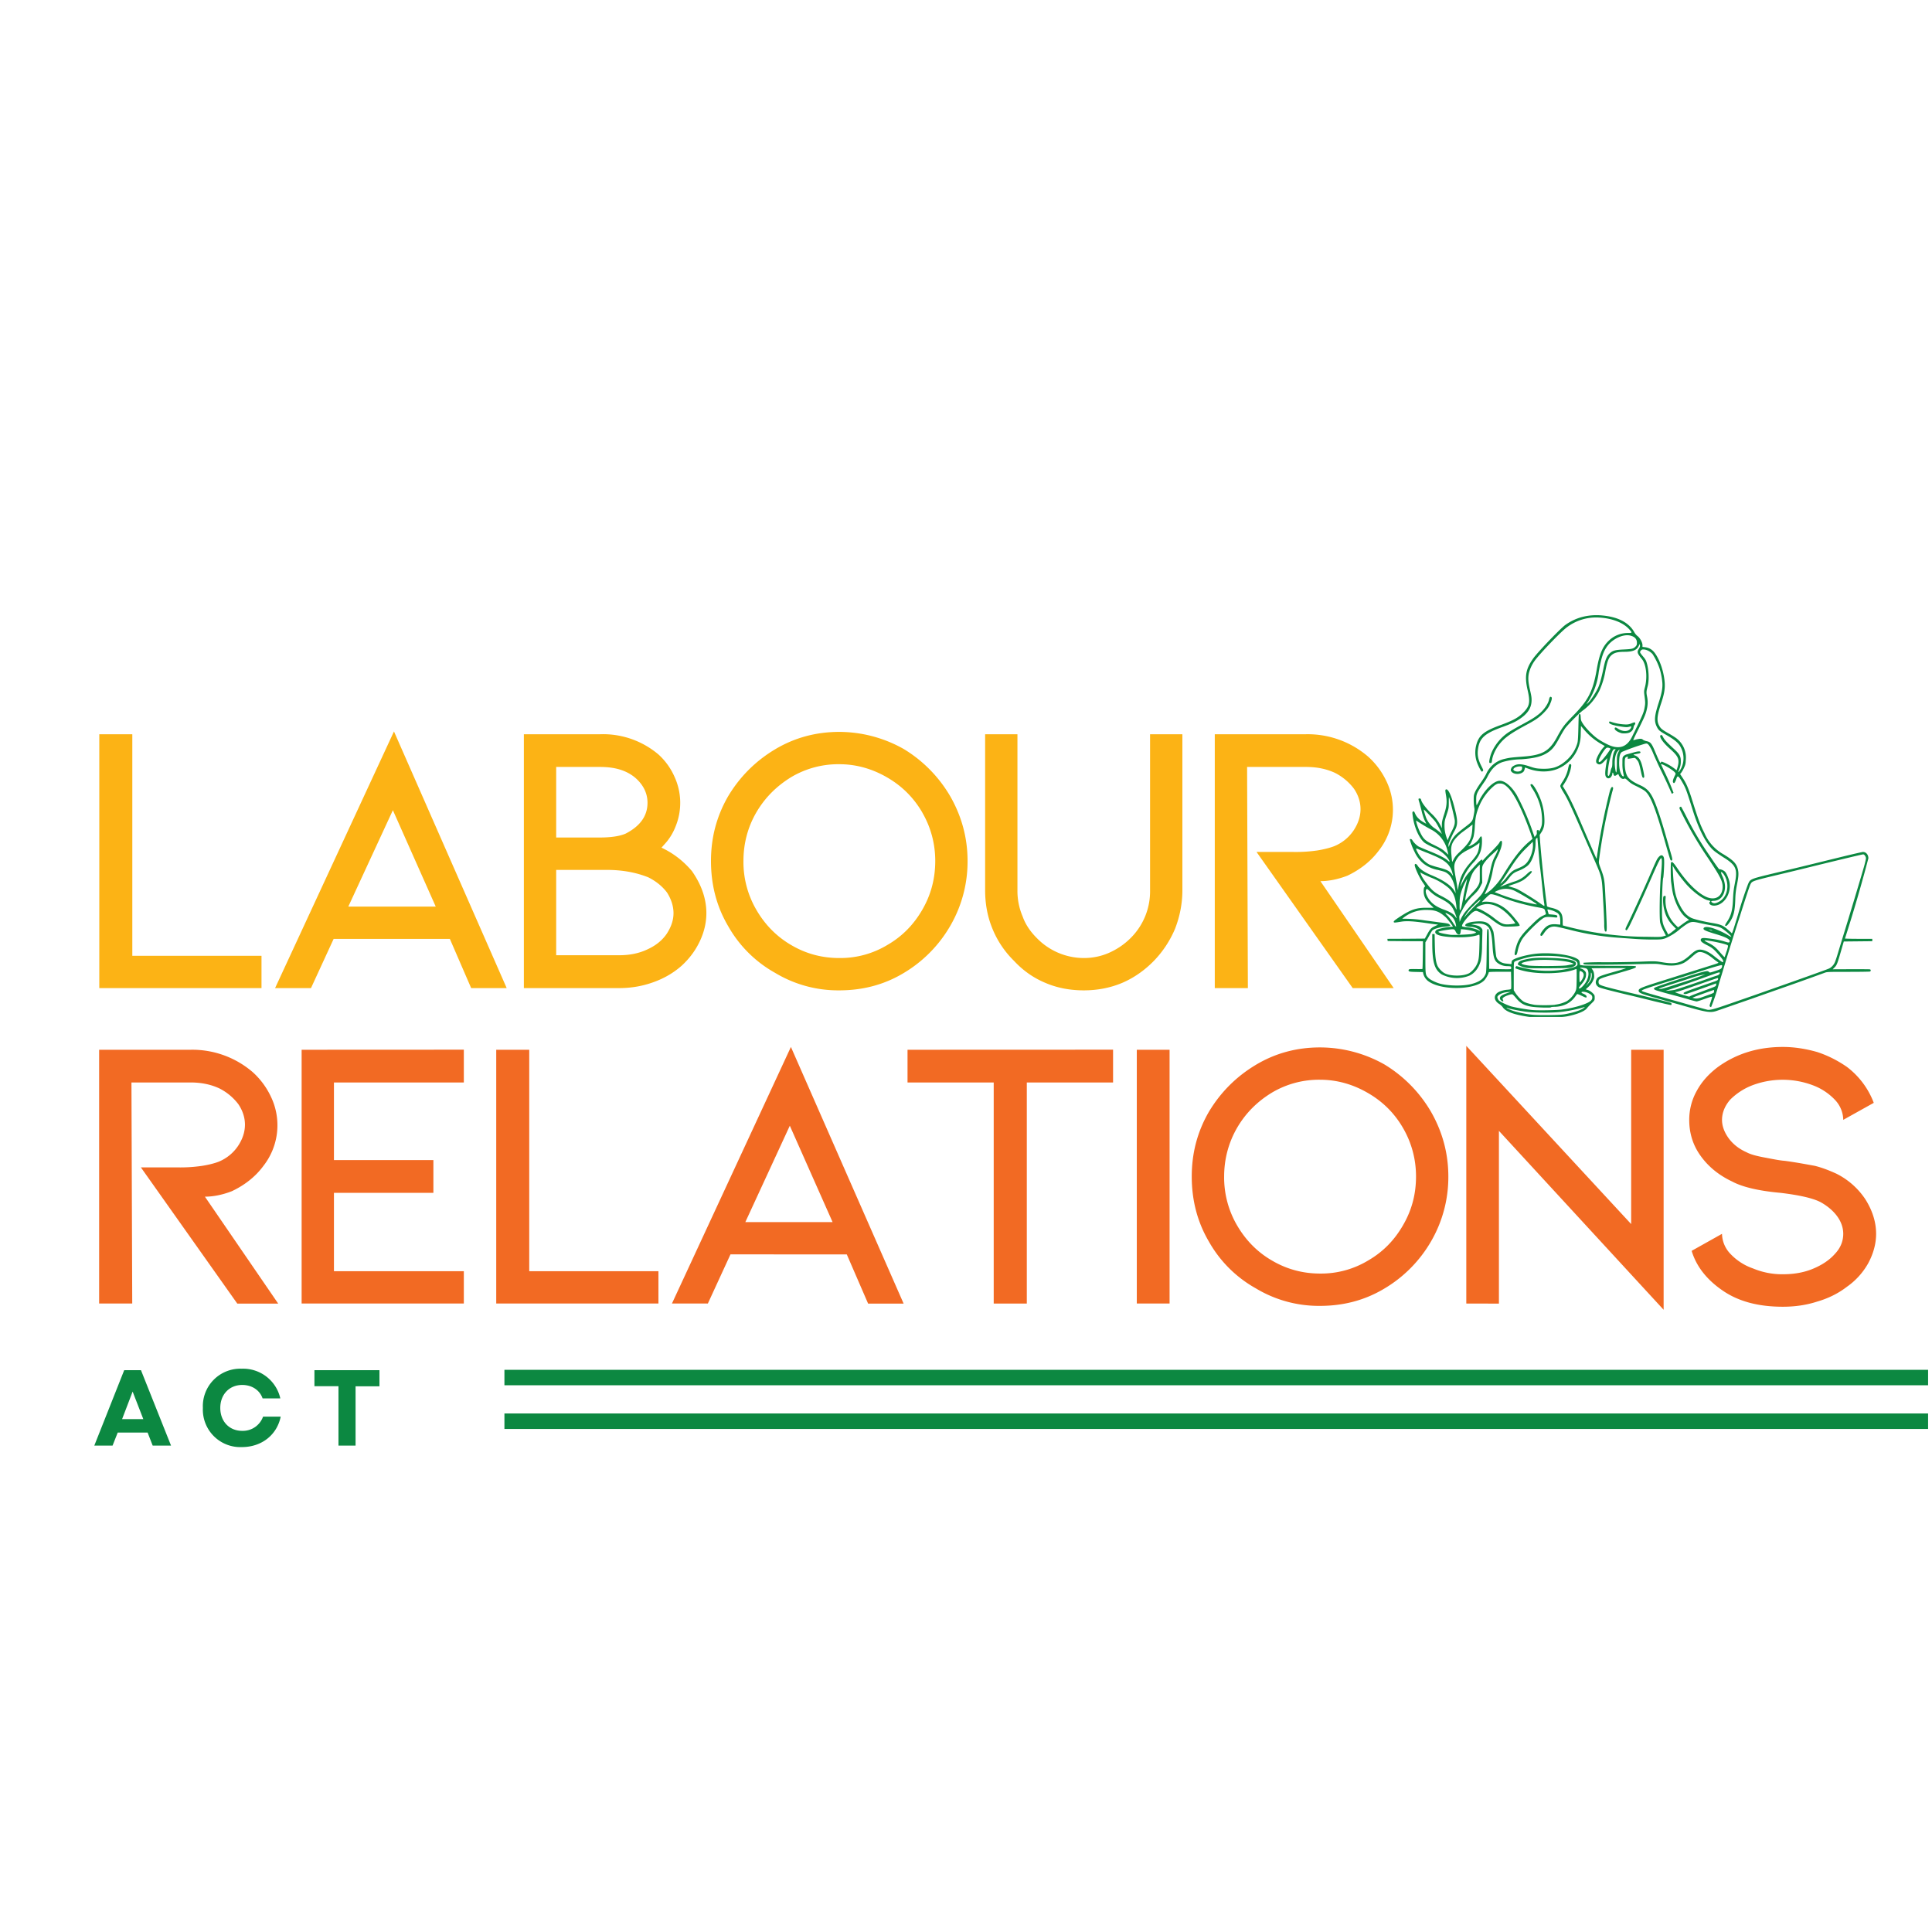 <svg xmlns="http://www.w3.org/2000/svg" viewBox="0 0 247.5 247.5" version="1.0"><defs><clipPath id="a"><path d="M64 175.48h183v2.25H64Zm0 0"/></clipPath><clipPath id="b"><path d="M64 181.07h183v2.25H64Zm0 0"/></clipPath><clipPath id="c"><path d="M177.73 78.63h62.12v51.65h-62.12Zm0 0"/></clipPath></defs><path d="M12.72 94.06v32.52H33.5v-4.14H16.95V94.06ZM57.63 120.28l2.73 6.3h4.55L50.47 93.7l-15.23 32.88h4.6l2.9-6.3Zm-1.81-4.14h-11.2l5.71-12.35ZM90.49 116.98c0-1.89-.66-3.69-1.85-5.39-1.1-1.3-2.4-2.3-3.9-3l.4-.45c.6-.64 1.1-1.44 1.46-2.4a8 8 0 0 0-.2-6.25 8.44 8.44 0 0 0-2.05-2.84 10.98 10.98 0 0 0-7.46-2.59h-9.78v32.52h12.24c1.5 0 2.95-.25 4.34-.75 1.4-.5 2.6-1.2 3.66-2.14.98-.91 1.73-1.91 2.3-3.11.54-1.14.84-2.35.84-3.6Zm-19.24-9.69v-9.04h5.64c1.91 0 3.36.45 4.46 1.36 1.04.89 1.6 1.98 1.6 3.23 0 1.7-.96 3-2.8 3.95-.8.35-1.96.5-3.35.5Zm8.1 15.08h-8.1v-10.93h6.5c2.05 0 3.8.35 5.3.95 1 .5 1.8 1.15 2.4 1.95.54.85.83 1.75.83 2.64 0 .9-.3 1.75-.84 2.6-.6.9-1.45 1.56-2.5 2.04-1.05.5-2.25.75-3.6.75ZM121.75 118.58a16.38 16.38 0 0 0 2.2-8.29c0-2.95-.75-5.7-2.2-8.25a17.2 17.2 0 0 0-5.98-6.09 16.84 16.84 0 0 0-8.25-2.19c-3 0-5.75.75-8.24 2.24-2.5 1.5-4.5 3.5-6 6-1.5 2.6-2.2 5.34-2.2 8.3 0 3 .7 5.8 2.2 8.34a15.66 15.66 0 0 0 6 5.98 15.64 15.64 0 0 0 8.24 2.25c2.95 0 5.7-.7 8.18-2.18a16.8 16.8 0 0 0 6.05-6.11Zm-3.6-14.49c1.1 1.9 1.66 4 1.66 6.2 0 2.3-.56 4.35-1.65 6.24-1.1 1.9-2.55 3.4-4.44 4.5a11.66 11.66 0 0 1-6.2 1.7c-2.2 0-4.25-.54-6.14-1.65-1.9-1.1-3.4-2.64-4.5-4.55a12.15 12.15 0 0 1-1.64-6.24c0-2.2.54-4.3 1.64-6.2 1.1-1.89 2.6-3.39 4.5-4.55a11.8 11.8 0 0 1 6.14-1.64c2.2 0 4.25.6 6.14 1.7 1.9 1.1 3.4 2.6 4.5 4.5ZM147.83 123.08a13.34 13.34 0 0 0 2.7-4.1c.6-1.54.94-3.2.94-4.94V94.06h-4.14v19.98a8.43 8.43 0 0 1-2.5 6.14c-.8.8-1.75 1.44-2.8 1.9-1.05.45-2.1.65-3.19.65a8.42 8.42 0 0 1-6-2.54c-.8-.8-1.45-1.7-1.84-2.8a8.3 8.3 0 0 1-.66-3.35V94.06h-4.14v19.98c0 1.74.3 3.4.94 4.94a12.2 12.2 0 0 0 2.75 4.1c1.16 1.25 2.5 2.2 4.05 2.84 1.54.66 3.2.95 4.9.95 1.69 0 3.35-.3 4.9-.95 1.5-.64 2.88-1.6 4.09-2.84ZM178.54 126.58l-9.39-13.7c1 0 2.16-.2 3.46-.7 1.68-.8 3.04-1.89 4.04-3.24a8.44 8.44 0 0 0 .94-8.9 9.92 9.92 0 0 0-2.3-3.09 11.86 11.86 0 0 0-7.98-2.89h-11.69v32.52h4.24l-.1-28.33h7.55c1.39 0 2.6.25 3.69.75a6.99 6.99 0 0 1 2.45 2.04c.55.8.84 1.7.84 2.61 0 .94-.3 1.85-.89 2.74a5.5 5.5 0 0 1-2.45 2c-.5.2-1.25.4-2.14.55a19 19 0 0 1-3.16.2h-4.68l12.32 17.44Zm0 0" fill="#fcb315"/><path d="m35.64 167-9.39-13.7c1 0 2.16-.2 3.45-.7 1.69-.8 3.05-1.89 4.05-3.25a8.44 8.44 0 0 0 .94-8.89 9.92 9.92 0 0 0-2.3-3.1 11.86 11.86 0 0 0-7.98-2.88H12.7v32.51h4.24l-.1-28.32h7.56c1.39 0 2.59.25 3.68.75a6.99 6.99 0 0 1 2.46 2.04c.54.8.84 1.7.84 2.61 0 .94-.3 1.85-.89 2.74a5.5 5.5 0 0 1-2.45 2c-.5.2-1.25.4-2.14.54a19 19 0 0 1-3.16.2h-4.69L30.4 167ZM38.64 134.48v32.51h20.78v-4.14H42.78v-10.04h12.74v-4.2H42.78v-9.94h16.64v-4.2ZM63.57 134.48v32.51h20.78v-4.14H67.8v-28.37ZM108.48 160.7l2.73 6.3h4.55l-14.44-32.88-15.24 32.87h4.6l2.9-6.3Zm-1.82-4.14H95.48l5.7-12.35ZM116.26 134.48v4.19h11.04v28.32h4.24v-28.32h11.05v-4.2ZM145.63 134.48v32.51h4.2v-32.51ZM183.34 159a16.38 16.38 0 0 0 2.2-8.29c0-2.95-.75-5.7-2.2-8.25a17.2 17.2 0 0 0-5.99-6.1 16.84 16.84 0 0 0-8.25-2.18c-3 0-5.75.75-8.23 2.24-2.5 1.5-4.5 3.5-6 6-1.5 2.59-2.2 5.34-2.2 8.3 0 3 .7 5.79 2.2 8.34a15.66 15.66 0 0 0 6 5.98 15.64 15.64 0 0 0 8.23 2.25c2.96 0 5.7-.7 8.2-2.19a16.8 16.8 0 0 0 6.04-6.1Zm-3.6-14.49c1.1 1.9 1.66 4 1.66 6.2 0 2.3-.56 4.35-1.66 6.24-1.09 1.9-2.54 3.4-4.43 4.5a11.66 11.66 0 0 1-6.2 1.7c-2.2 0-4.26-.55-6.15-1.66-1.9-1.09-3.4-2.64-4.5-4.54a12.15 12.15 0 0 1-1.64-6.24c0-2.2.55-4.3 1.64-6.2 1.1-1.9 2.6-3.4 4.5-4.55a11.8 11.8 0 0 1 6.14-1.64c2.2 0 4.25.6 6.14 1.7 1.91 1.1 3.41 2.6 4.5 4.49ZM192.02 167v-22.13l21.1 22.92v-33.31h-4.16v22.33l-21.12-22.83v33.01ZM240.34 158.06c0-1.55-.5-3.05-1.4-4.46a9.6 9.6 0 0 0-3.7-3.25c-.86-.39-1.75-.75-2.75-1-1-.18-2.3-.43-3.84-.64-.61-.04-1.4-.2-2.45-.4-1.1-.2-1.9-.4-2.46-.7-.89-.4-1.64-.94-2.25-1.74-.59-.8-.89-1.61-.89-2.4 0-.9.35-1.8 1.05-2.6a8.15 8.15 0 0 1 2.84-1.84 10.98 10.98 0 0 1 7.75 0 7.5 7.5 0 0 1 2.85 1.89 3.8 3.8 0 0 1 1.04 2.54l3.91-2.18a10.36 10.36 0 0 0-3.45-4.61c-1.16-.8-2.4-1.44-3.8-1.9-1.4-.4-2.89-.65-4.39-.65-3.2 0-5.95.86-8.3 2.55-1.2.9-2.1 1.9-2.75 3.1a7.59 7.59 0 0 0-.95 3.7c0 1.65.45 3.2 1.45 4.59 1 1.4 2.35 2.5 4.05 3.3 1.3.7 3.39 1.2 6.19 1.45 2.5.3 4.2.7 5.15 1.2.9.5 1.64 1.14 2.14 1.84.5.7.75 1.46.75 2.2 0 .94-.34 1.8-1.04 2.55-.7.8-1.64 1.44-2.85 1.94-1.2.5-2.5.7-3.84.7a9.7 9.7 0 0 1-3.84-.75 7.23 7.23 0 0 1-2.91-1.89 3.8 3.8 0 0 1-1.05-2.54l-3.89 2.18c.6 2 1.94 3.7 3.99 5.1 2.04 1.4 4.59 2.06 7.7 2.06 1.5 0 2.98-.2 4.39-.66 1.4-.4 2.7-1.04 3.8-1.89a9.09 9.09 0 0 0 2.75-3.04c.64-1.2 1-2.46 1-3.75Zm0 0" fill="#f26a23"/><path d="M12.08 185.19h2.34l.66-1.67h3.83l.65 1.67h2.35l-3.85-9.66h-2.15Zm3.56-3.39 1.35-3.53 1.37 3.53ZM30.98 185.38c2.53 0 4.5-1.55 4.98-3.9H33.7a2.75 2.75 0 0 1-2.68 1.82c-1.64 0-2.8-1.2-2.8-2.94 0-1.73 1.17-2.94 2.81-2.94 1.24 0 2.24.66 2.61 1.72h2.27a4.88 4.88 0 0 0-4.94-3.8 4.8 4.8 0 0 0-4.98 5.02 4.8 4.8 0 0 0 5 5.02ZM43.36 185.19h2.19v-7.6h3.06v-2.06h-8.33v2.05h3.08Zm0 0" fill="#0c8841"/><g clip-path="url(#a)"><path fill="#0c8841" d="M254.37 177.46H64.62v-1.99h189.75v2"/></g><g clip-path="url(#b)"><path fill="#0c8841" d="M254.37 183.06H64.62v-2h189.75v2"/></g><g clip-path="url(#c)"><path fill="#0c8841" d="M195.75 130.25c-1.85-.28-2.88-.67-3.24-1.22-.09-.13-.3-.32-.46-.42-.64-.4-.74-1.02-.23-1.42.24-.19.81-.37 1.31-.4.4-.04.45-.06.46-.18.01-.07.02-.57 0-1.12l-.02-1h-1.43c-1.1 0-1.43.02-1.43.08 0 .18-.37.83-.59 1.04-1.3 1.29-5.8 1.27-7.28-.02a1.8 1.8 0 0 1-.52-.88l-.03-.18-.86-.02c-.68-.01-.89-.04-.95-.1-.05-.08-.05-.12 0-.2.07-.07.23-.08.9-.07.44.01.82 0 .84-.01.02-.02.04-.83.05-1.79l.02-1.76-2.26-.01-2.26-.02-.02-.14-.02-.14 2.4-.01 2.4-.02.26-.47c.4-.74.54-.9 1.02-1.12l.42-.2-.35-.04-.55-.07-.61-.09c-1.66-.24-2.53-.29-3.21-.18-.79.13-.9.14-.95.07-.07-.12.08-.24.82-.73 1.39-.9 2.07-1.13 3.41-1.12h.87l-.42-.4c-.6-.56-.86-1.09-.86-1.7 0-.32.03-.48.1-.55.05-.05.09-.1.09-.12 0-.02-.12-.2-.27-.42-.5-.7-1.14-2.13-1.06-2.34.06-.15.2-.1.35.11.26.44.88.87 1.77 1.24 1.6.66 2.62 1.37 3 2.1l.12.22-.04-.34c-.08-.83-.48-1.77-.9-2.1-.35-.29-.4-.3-1.32-.54a4.33 4.33 0 0 1-1.85-.81 4.14 4.14 0 0 1-1.15-1.5 8.21 8.21 0 0 1-.61-1.57c0-.15.24-.1.33.08.13.24.5.62.8.8.15.07.72.32 1.27.54 1.3.52 2.16.96 2.45 1.24.4.38.27 0-.18-.53a4.74 4.74 0 0 0-1.74-1.18 9.1 9.1 0 0 1-.96-.5c-.7-.47-1.37-1.9-1.58-3.34-.08-.53-.08-.64-.02-.69.15-.09.18-.06.32.27.18.4.53.76 1.02 1.05l.4.22-.19-.39c-.12-.23-.28-.7-.39-1.15a27 27 0 0 0-.3-1.15c-.16-.51-.16-.55.02-.55.11 0 .16.04.19.17.07.33.52.95 1.25 1.7a5.46 5.46 0 0 1 1.26 1.63l.15.32v-.44c0-.36.05-.61.28-1.32.35-1.06.4-1.63.24-2.53-.07-.39-.09-.6-.05-.65.27-.27.7.57 1.13 2.22.48 1.85.48 2.26-.06 3.2-.22.4-.67 1.41-.69 1.57v.24c.01.13.03.11.1-.1a3.8 3.8 0 0 1 .8-1.33c.16-.17.63-.56 1.03-.87 1.16-.88 1.15-.86 1.31-1.73.1-.5.11-.69.06-.92a6.43 6.43 0 0 1-.07-.92c0-.58 0-.68.17-1.07.1-.23.4-.72.66-1.09.27-.37.61-.9.76-1.2a3.37 3.37 0 0 1 2.39-1.96c.59-.14.8-.17 2.25-.28 2.56-.18 3.44-.68 4.43-2.48.7-1.3.94-1.6 2.1-2.79 1.94-1.98 2.53-3.14 3.01-5.95.34-1.94.74-2.89 1.56-3.66a3.5 3.5 0 0 1 2.37-.96c.63 0 .64-.01.22-.48-.78-.86-2.21-1.41-3.87-1.5a6.2 6.2 0 0 0-4.14 1.27c-.78.58-3.47 3.39-4.1 4.27a4.6 4.6 0 0 0-.75 1.63c-.11.61-.08 1.09.15 2.1.19.8.22 1.05.2 1.46-.05.9-.52 1.6-1.54 2.28-.53.36-1.09.61-2.21 1.02-2.22.8-2.9 1.4-3.1 2.77-.12.77-.01 1.35.38 2.14.3.59.32.64.22.73-.1.1-.1.1-.2-.01-.21-.3-.53-.98-.64-1.42a3.84 3.84 0 0 1 0-1.88c.32-1.25.96-1.79 3.06-2.56 1.7-.62 2.34-.98 3-1.65.78-.8.88-1.3.53-2.83-.41-1.78-.25-2.72.7-4.06.58-.83 3.42-3.78 4.11-4.3 1.38-.99 3-1.4 4.82-1.22 2 .2 3.37.93 4.04 2.15.08.16.27.38.4.48.3.21.64.82.64 1.16v.23l.32.04c.52.06.93.3 1.25.73.54.73.98 1.88 1.18 3.03.21 1.2.13 1.96-.34 3.37-.53 1.58-.6 2.24-.32 2.83.22.44.38.58 1.18 1.04.37.2.8.48.98.6a3.1 3.1 0 0 1 1.3 2.86c-.02.47-.05.61-.25 1.03a3.3 3.3 0 0 1-.36.62l-.12.14.35.53c.44.65.72 1.32 1.1 2.5.82 2.63 1.1 3.42 1.66 4.51a5.68 5.68 0 0 0 2.48 2.76c1.23.75 1.61 1.15 1.8 1.85.13.53.11.96-.1 2-.14.71-.2 1.18-.22 1.92-.05 1.54-.21 2.17-.74 2.94-.2.28-.34.43-.43.44-.2.03-.17-.1.08-.48.53-.77.73-1.49.79-2.78.05-1.06.08-1.33.26-2.26.35-1.8.12-2.28-1.54-3.3-.37-.24-.85-.56-1.07-.74-.98-.77-1.97-2.62-2.78-5.2-.73-2.32-.86-2.7-1.13-3.23-.16-.31-.4-.71-.52-.89-.28-.38-.34-.36-.5.13a1.5 1.5 0 0 1-.19.4c-.07.08-.1.08-.17 0-.11-.1-.05-.4.18-.86.14-.28.14-.29.03-.44-.29-.36-1.78-1.23-1.78-1.03l.35.75a28.94 28.94 0 0 1 1.24 2.85c0 .06-.12.14-.22.14a65.64 65.64 0 0 0-1.48-3.18c-.3-.62-.7-1.51-.9-1.98a4.93 4.93 0 0 0-.56-1.06c-.18-.2-.22-.22-.46-.18a28 28 0 0 0-2.97 1.05c-.23.16-.33.43-.36 1.09-.04.73.05 1.36.25 1.75.15.31.34.41.34.18a5.76 5.76 0 0 1-.18-1.59c0-.66 0-.73.14-.88a1 1 0 0 1 .44-.24l.9-.25c.62-.17.86-.16.83.02-.01.08-.13.12-.44.17-.22.04-.42.08-.44.1-.02.02.05.06.16.1.56.2.82.66 1.08 1.92.13.63.15.86.1.9-.16.16-.24 0-.4-.77-.25-1.1-.28-1.21-.53-1.5-.2-.23-.23-.25-.45-.21-.8.12-.74.13-.7-.04.04-.14.02-.16-.1-.12-.24.05-.29.18-.29.82 0 .73.13 1.35.37 1.72.22.35.78.74 1.56 1.08.95.42 1.4.93 1.9 2.13.34.8.86 2.37 1.35 4.08l.7 2.44c.25.84.27 1.02.09 1.02-.13 0-.11.03-.8-2.36-1.24-4.37-1.88-6-2.6-6.56-.12-.1-.58-.36-1-.57-.62-.29-.86-.45-1.14-.72-.24-.23-.4-.33-.44-.3-.18.11-.4.05-.6-.18a.92.92 0 0 1-.18-.3c0-.11-.05-.1-.26.04-.22.16-.34.12-.4-.13-.03-.2-.14-.25-.14-.05 0 .18-.16.47-.3.54-.2.1-.36.07-.49-.1-.18-.23-.17-.67.1-2.2l.04-.23-.35.37c-.37.4-.6.51-.84.39-.19-.1-.24-.18-.24-.4 0-.33.51-1.27.93-1.72l.18-.19-.38-.22a8.24 8.24 0 0 1-2.25-1.85l-.42-.5-.03.98a4.8 4.8 0 0 1-3.1 4.57c-1.1.4-2.43.37-3.65-.09l-.38-.14-.07.26c-.05.2-.12.3-.29.4-.43.27-1.13.2-1.39-.14-.1-.14-.11-.18-.03-.39.07-.18.16-.26.39-.38.47-.25 1.01-.21 1.99.12.69.23.83.26 1.5.29 1.17.04 1.86-.12 2.6-.61 1-.67 1.67-1.57 2-2.67.07-.27.1-.73.13-2.03.04-1.63.04-1.69.16-1.69.1 0 .12.05.14.42.02.38.05.45.32.87.38.57 1.3 1.5 1.9 1.9.5.35 1.29.76 1.71.9 1.2.4 2.06 0 2.65-1.2 1.42-2.9 1.5-3.08 1.63-3.88.06-.36.06-.57-.02-1.19-.1-.75-.1-.75.06-1.36.31-1.28.13-2.86-.42-3.52-.6-.74-.65-.9-.38-1.3.1-.16.15-.3.14-.43l-.02-.2-.16.3c-.25.5-.77.71-1.78.71-.95 0-1.39.13-1.76.5-.3.3-.47.74-.7 1.9a10.42 10.42 0 0 1-.74 2.49 6.85 6.85 0 0 1-2.11 2.59c-.4.26-1.95 1.82-2.32 2.32-.14.2-.46.73-.71 1.2-.58 1.06-.86 1.42-1.36 1.8-.8.58-1.75.84-3.56.97a9 9 0 0 0-2.34.34c-.82.26-1.43.83-1.94 1.83-.1.2-.27.5-.39.66-1.06 1.53-1.09 1.59-1.09 2.43 0 .34.03.61.05.61.03 0 .14-.2.26-.44.7-1.48 1.93-2.68 2.72-2.68.65 0 1.5.72 2.15 1.8a32 32 0 0 1 2.1 4.85l.2.56.15-.18c.12-.14.15-.23.13-.43-.01-.24 0-.27.12-.28.11-.02.14 0 .14.12 0 .2.27-.32.37-.74.1-.48.04-1.58-.16-2.35a7.66 7.66 0 0 0-1.05-2.37c-.27-.42-.3-.55-.07-.55.17 0 .66.78 1 1.6.37.86.58 1.78.62 2.71.05.89-.05 1.36-.38 1.86l-.22.34.04.58c.12 1.78.53 5.76.8 7.8l.1.75c0 .04.2.12.46.18 1.23.27 1.55.64 1.55 1.75 0 .3.01.54.03.54a41.69 41.69 0 0 0 10.83 1.45c1.44.03 1.7.03 2-.06l.36-.1-.33-.64a5.3 5.3 0 0 1-.4-1c-.13-.6-.06-4.52.1-6.17.13-1.21.15-2 .05-2.1-.1-.08-.42.55-1.23 2.41-.62 1.4-.94 2.15-1.64 3.67-1.44 3.13-1.52 3.28-1.7 3.1-.06-.06-.03-.17.15-.55.55-1.1 1.79-3.8 2.8-6.1 1.02-2.36 1.06-2.43 1.28-2.68.24-.27.44-.3.6-.06.08.13.1.3.1.78 0 .6-.08 1.86-.12 1.94-.07.1-.16 2.02-.16 3.51-.02 2.13.03 2.36.6 3.38l.2.38.33-.22.48-.38.17-.15-.45-.47a4.08 4.08 0 0 1-1.02-1.87 5 5 0 0 1-.16-1.64c.04-.19.07-.22.2-.22.14 0 .14 0 .1.44a4.44 4.44 0 0 0 1.37 3.36l.24.23.49-.36c.27-.2.59-.42.7-.48l.23-.11-.39-.29c-.82-.6-1.6-2.24-1.8-3.71l-.12-.86c-.06-.42-.07-2.4-.01-2.5.12-.17.3-.01.8.73 1.27 1.9 2.72 3.3 3.84 3.73 1.06.4 1.87-.1 1.96-1.18.06-.8-.2-1.34-1.83-3.8a48.35 48.35 0 0 1-3.39-5.77c-.32-.63-.34-.7-.26-.8.06-.04.13-.07.17-.05.03.03.32.56.64 1.19a41.46 41.46 0 0 0 3.03 5.1c.7 1.06 1.2 1.75 1.23 1.73.1-.06.57.13.72.3.2.2.48.87.57 1.31.22 1.16-.33 2.4-1.28 2.87-.41.2-.88.22-1.13.06-.17-.1-.22-.3-.1-.38.11-.07.05-.14-.16-.18-.66-.12-1.88-1-2.79-2-.5-.56-1.32-1.63-1.63-2.14l-.19-.33.03.58c.11 2.33.3 3.33.85 4.4.46.93.88 1.4 1.48 1.71.33.17 1.49.46 2.6.65 1.2.2 1.5.33 2.06.82.26.22.5.44.53.49.07.1.09.05.84-2.4a51.76 51.76 0 0 1 1.27-3.86c.31-.7.21-.65 3.91-1.54a483.88 483.88 0 0 0 6.03-1.46l2.66-.65c1.09-.26 2.04-.48 2.13-.48.39 0 .69.35.69.81a191.94 191.94 0 0 1-3 10.28c0 .02.85.04 1.9.04h1.9v.3l-1.98.02-1.97.02-.38 1.31c-.44 1.53-.52 1.73-.82 2.03l-.22.22 2.33-.01c1.28 0 2.38 0 2.44.02.13.03.14.23 0 .28-.05.02-1.3.04-2.78.04-2.49 0-2.71 0-3 .11-2.46.9-4.18 1.51-6.3 2.25l-3.11 1.1-4.47 1.55c-.82.26-1.27.19-4.59-.77l-3.15-.89c-1.87-.51-2.23-.66-2.23-.93 0-.3.3-.42 3.36-1.38l3.55-1.12 2.86-.9c.44-.14.52-.2.37-.27a7.26 7.26 0 0 1-.63-.47c-.65-.53-1.2-.8-1.61-.82-.34 0-.47.07-1.25.77-.3.25-.69.54-.88.63-.76.36-1.67.43-2.8.21-.64-.12-.75-.12-3.1-.06-1.35.04-3.45.07-4.67.07-1.98 0-2.23-.01-2.26-.1-.02-.05-.02-.12 0-.15a29.7 29.7 0 0 1 2.58-.06 148 148 0 0 0 4.6-.07c2-.08 2.05-.07 2.84.06 1.74.3 2.48.12 3.56-.85.77-.7 1.06-.83 1.62-.73.49.1.92.32 1.5.78.6.48 1.07.81 1.14.81.03 0 .05-.07.05-.16 0-.11-.17-.34-.59-.82-.62-.71-.85-.9-1.5-1.22-.56-.28-.79-.47-.79-.64 0-.23.2-.3.67-.25.98.1 1.73.23 2.32.41.53.17.64.18.69.1.2-.3-.31-.6-1.82-1.05-1.15-.35-1.5-.5-1.5-.66 0-.28.52-.3 1.3-.04.52.17 1.41.58 1.85.87.2.12.38.21.4.19.05-.05-.39-.48-.82-.8-.5-.4-.77-.5-1.64-.64-.41-.07-1.11-.21-1.56-.31-1.14-.26-1.22-.24-2.46.7a7.13 7.13 0 0 1-2.03 1.28c-.4.12-.56.13-1.67.13-.67 0-1.65-.04-2.17-.08l-1.78-.13a34.65 34.65 0 0 1-6.68-1.07c-.73-.18-1.47-.35-1.65-.37-.64-.08-1.09.17-1.55.87-.15.22-.26.33-.32.31-.2-.03-.15-.26.17-.68.52-.68.95-.87 1.79-.8l.47.04v-.42c0-.57-.08-.83-.33-1.05a3.17 3.17 0 0 0-1.15-.46c-.2-.05-.2-.04-.08.33l.08.27.45.04c.56.05.68.1.65.26-.01.1-.05.13-.17.12-.96-.1-1.28-.1-1.54.03-.49.24-2.25 1.95-2.74 2.67-.26.38-.5.98-.61 1.5-.1.48-.16.62-.28.62-.16 0-.16-.15-.03-.7.3-1.23.64-1.77 1.94-3.05.92-.91 1.14-1.09 1.6-1.31l.37-.18c.01-.01-.02-.17-.08-.36-.11-.39-.07-.37-1.26-.58a27.54 27.54 0 0 1-4.1-1.14c-1.14-.44-1.51-.54-1.72-.46-.08.03-.36.28-.63.55-.45.45-.47.5-.29.42.28-.09 1.11-.03 1.54.13.99.34 1.65.85 2.58 2 .5.6.62.8.59.9-.03.07-.52.11-1.64.13-.6 0-.89-.13-1.92-.9a7.35 7.35 0 0 0-1.88-1.1c-.25-.07-.48.05-.87.43-.61.6-1.13 1.33-1.06 1.5.02.06.21.1.5.13.57.05 1.33.24 1.6.4.26.15.26.05 0-.14a1.95 1.95 0 0 0-1-.29c-.32 0-.7-.1-.7-.2 0-.25.62-.45 1.5-.5 1.2-.08 1.72.23 2.1 1.28.05.14.14.87.2 1.63.07.75.15 1.48.18 1.6.14.48.58.8 1.17.88l.56.06c.23.03.23.03.23-.18 0-.12.05-.24.11-.3.3-.27 1.66-.66 2.83-.81 1.72-.23 4.3.04 5.32.55.37.19.44.28.47.6l.04.27.43.06c.24.02 1.86.05 3.59.05 3.1 0 3.15 0 3.15.12 0 .1-.13.17-.85.4-.48.14-1.43.43-2.13.62-1.32.37-1.72.53-1.78.7-.07.18-.04.44.07.53.2.17 1.12.43 3.84 1.06 1.56.36 3.77.9 4.7 1.14.57.15.71.2.71.3 0 .06-.03.13-.06.15-.03.02-.94-.19-2.03-.45-1.09-.27-2.75-.68-3.7-.9-2.2-.53-3.23-.8-3.5-.92-.38-.2-.53-.59-.34-.98.2-.41.33-.46 2.9-1.18l.9-.28c.02-.02-.97-.02-2.2-.02l-2.23.02.16.23c.11.18.16.34.18.63.02.35 0 .44-.17.78-.12.26-.32.51-.55.73l-.36.33.32.1c.18.07.41.22.57.38.24.24.26.28.26.58 0 .33 0 .34-.41.74-.23.22-.49.5-.58.62-.3.4-1.31.8-2.56 1.04-1 .18-3.9.21-4.99.05Zm4.91-.36c.87-.17 1.61-.4 2.02-.63.47-.27.44-.3-.09-.14-.7.21-1.9.44-2.8.53-1.06.11-3.26.09-4.28-.04-.82-.11-2.01-.34-2.32-.46-.28-.11-.25-.03.04.1.46.22.97.38 1.77.54 1.18.23 1.62.26 3.36.25 1.34-.02 1.73-.04 2.3-.15Zm-.6-.56c1.7-.21 3.46-.77 3.8-1.2.17-.22.16-.52-.02-.68a1.9 1.9 0 0 0-.97-.4c-.33-.02-.37.11-.07.24.3.12.45.25.45.4 0 .16-.08.14-.66-.14-.29-.14-.54-.23-.56-.2l-.3.4c-.6.79-1.49 1.21-2.6 1.23-.25 0-.47.04-.47.07 0 .03-.45.04-1.09.02-2-.07-2.62-.3-3.41-1.28-.2-.25-.39-.42-.45-.42-.23 0-.92.25-1.09.4-.15.12-.16.15-.09.3.04.1.07.18.05.2-.06.07-.35-.12-.4-.26-.13-.31.12-.53.94-.8l.43-.15-.38.03c-.49.03-.96.2-1.2.42-.14.13-.17.2-.13.33.02.1.1.24.17.32.15.16.92.54 1.5.74.44.14 1.9.4 2.8.49.73.07 3.03.03 3.76-.06Zm21.4-.7 3.17-1.1 3.06-1.08c2-.7 6.22-2.2 6.58-2.36.29-.12.6-.42.76-.76.08-.15.3-.81.49-1.47l.68-2.23c.58-1.86 2.07-6.8 2.6-8.64.13-.47.24-.94.24-1.04 0-.21-.2-.5-.35-.5-.11 0-1.7.37-6.16 1.46-1.48.37-3.52.86-4.53 1.1-3.55.85-3.54.85-3.76 1.28-.13.28-.56 1.57-1.3 3.92a324.3 324.3 0 0 0-2.26 7.25l-.45 1.47a26.3 26.3 0 0 1-1.02 3.07c-.03.02-.1 0-.15-.05-.08-.07-.06-.16.1-.63.1-.3.18-.58.17-.62-.01-.05-.35.05-.93.26-.5.18-.97.33-1.05.33-.07 0-.45-.1-.83-.2-.38-.13-1.27-.37-1.98-.56a54.17 54.17 0 0 1-2.27-.63c-.43-.13-.5-.27-.22-.41.33-.17 5.18-1.76 5.97-1.95.64-.17.77-.17.9-.04.12.12.12.12.78-.1.76-.24.84-.3.9-.56.03-.16.02-.2-.06-.2-.16 0-1.13.28-2.33.67-1.23.4-2.65.85-4.65 1.47-2.84.88-3.34 1.06-3.23 1.17.07.07.83.3 2.7.82l2.43.68c.95.28 2.71.76 3.24.9.32.08.87-.06 2.76-.72Zm-22.27.08a4.6 4.6 0 0 0 1.52-.45 3.2 3.2 0 0 0 1.07-1.16c.17-.37.18-.38.2-1.67.01-.72 0-1.3-.02-1.3s-.16.04-.3.1c-1.43.5-4.35.6-6.22.2-.5-.1-1.22-.32-1.3-.39-.05-.05.06-.28.15-.28a13.21 13.21 0 0 0 5.64.5c1-.13 1.89-.36 2.06-.54.16-.15.12-.42-.1-.6a5 5 0 0 0-1.89-.56c-.97-.15-3.1-.15-3.88 0-.65.12-1.9.5-2.08.63-.11.08-.12.18-.12 1.87v1.8l.18.29c.24.4.8 1 1.1 1.17.26.15.8.3 1.37.4.5.07 2.07.07 2.62 0Zm-3.5-4.7a3.19 3.19 0 0 1-1.14-.37c-.14-.1-.14-.12-.05-.29.12-.21.32-.31.95-.45.86-.2 1.72-.24 3.3-.18 2.15.08 3.1.29 3.14.69.03.22-.15.38-.55.51-.28.1-.66.1-2.83.12-1.38.01-2.65 0-2.82-.03Zm5.02-.34.74-.14.18-.06-.25-.1c-.8-.34-3.6-.52-5.06-.32-.77.11-1.41.28-1.4.37 0 .1.39.2.88.27.76.1 4.28.08 4.91-.02Zm17.36 4.07.97-.35c.25-.09.48-.19.5-.23.05-.08.06-.34 0-.34-.03 0-2.28.8-2.58.93l-.16.07.15.04c.3.1.62.06 1.12-.12Zm-1.57-.12c.03-.03.51-.23 1.07-.43 2.47-.92 2.22-.81 2.27-1.03.03-.17.02-.2-.06-.16-.31.13-3.22 1.16-3.62 1.29-.3.1-.5.06-.48-.08.01-.06.33-.2.87-.4a352.63 352.63 0 0 1 2.8-.98c.62-.2.72-.26.74-.39.02-.09 0-.15-.04-.15s-.8.26-1.7.57c-2.55.9-3.44 1.2-3.58 1.2-.35 0-.11.12.68.35.98.29.97.29 1.05.21Zm-2-.81c.31-.06 2.42-.77 4.44-1.49.44-.16.9-.31 1.01-.34.22-.07.37-.2.37-.34 0-.12-.09-.1-1.01.23a175.88 175.88 0 0 1-5.9 2.05c-.04.04.73-.04 1.1-.11Zm.4-.76a42.05 42.05 0 0 0 3.56-1.23 9.23 9.23 0 0 0-1.63.4l-1.44.47c-2.92.93-3.27 1.06-2.57.99.22-.03 1.1-.29 2.09-.63Zm-12.1.24c.58-.63.82-1.37.63-1.95-.08-.24-.18-.3-.65-.36-.34-.05-.51.05-.2.11a1 1 0 0 1 .4.25c.18.18.2.25.2.5 0 .39-.16.75-.57 1.23-.19.22-.34.43-.34.48 0 .18.21.08.53-.26Zm1-.79c.13-.26.16-.73.06-.88-.04-.07-.06 0-.06.24 0 .38-.13.71-.46 1.2l-.22.3.28-.3a3 3 0 0 0 .4-.56Zm-15.35.57c1.11-.29 1.66-.69 1.9-1.4.05-.14.09-1.13.1-2.93.04-2.67.04-2.72.16-2.72s.12.05.14 2.54l.02 2.55 1.3.04c.71.02 1.36.02 1.42 0 .1-.02.12-.07.1-.2-.02-.16-.03-.16-.47-.18a2.07 2.07 0 0 1-1.38-.5c-.34-.33-.46-.8-.54-2.11-.08-1.32-.2-1.87-.44-2.26-.32-.51-.99-.69-2.01-.53l-.28.04.42.08c.24.04.5.12.59.16.24.13.44.37.43.53l-.05 1.83a11.64 11.64 0 0 1-.16 2.05c-.25.93-.77 1.6-1.47 1.93a4.3 4.3 0 0 1-3.55-.17c-.91-.6-1.2-1.56-1.2-4.04v-1.12h.3l.03 1.43c.04 1.48.13 2.16.34 2.63.15.33.58.78.92.96.77.39 2.34.4 3.1.01.32-.16.77-.65.97-1.04.29-.56.35-.97.38-2.51.04-1.32.03-1.43-.06-1.4-.64.25-1.6.35-2.9.33-1.47-.03-2.37-.2-2.62-.48-.16-.17-.07-.4.2-.52a7.37 7.37 0 0 1 1.98-.36c0-.1-.71-1.02-.95-1.24-.8-.7-1.31-.9-2.42-.9a4.6 4.6 0 0 0-3.12 1.13 16.59 16.59 0 0 1 2.9.21l1.87.25c1.08.13 1.2.16 1.3.29.12.13.12.14 0 .17-.05.03-.34.07-.62.1-.63.05-1.4.28-1.58.47-.07.07-.2.29-.29.47l-.39.7-.22.36v1.97c0 2.17 0 2.2.4 2.6.26.26 1.05.63 1.62.76 1.12.26 2.83.27 3.83.02Zm14.14-.46c.39-.55.39-.96 0-1.16-.25-.14-.26-.1-.26.66 0 .4.03.73.05.73.03 0 .13-.1.21-.23Zm18.6-3.73c.19-.62.21-.73.13-.79-.23-.18-2.64-.68-2.94-.62-.07.02.09.12.4.28.72.36 1 .59 1.6 1.29.29.33.53.59.55.58.01-.01.13-.35.25-.74Zm-32.6-2.24c.52-.12.6-.2.37-.28-.3-.12-.9-.24-1.36-.29l-.44-.04-.04.32c-.03.22-.07.32-.15.35-.17.05-.35-.07-.46-.3-.2-.4-.2-.4-.9-.31-.73.1-1.2.19-1.32.26-.14.09.47.25 1.5.4.4.05 2.39-.02 2.8-.11Zm30.63-.5c-.28-.1-.4-.1-.15 0 .1.05.22.09.27.09.05 0 0-.04-.12-.09Zm-32.77-.92a1.7 1.7 0 0 0-.84-1.07c-.5-.28-.57-.23-.2.12.17.17.5.58.71.91.22.35.4.57.42.52 0-.06-.03-.27-.09-.48Zm7.22.16c.23-.04.44-.08.45-.1.01 0-.17-.25-.4-.54-1.3-1.54-2.65-2.19-3.86-1.82-.24.08-.51.2-.6.28-.17.15-.17.16-.04.16.29 0 1.5.7 2.16 1.23 1 .8 1.33.92 2.29.78Zm-6.13-1.34c.19-.28.7-.86 1.3-1.46.96-.95 1.01-1.02 1.3-1.62.35-.7.55-1.34.8-2.56.2-.91.3-1.21.68-1.91.13-.27.25-.54.25-.61 0-.12-.01-.12-.06-.04-.03.05-.31.3-.61.57-.6.52-1.11 1.11-1.26 1.47-.07.16-.09.44-.08 1.21l.02 1-.24.48c-.2.39-.34.58-.81 1.04a6.6 6.6 0 0 0-1.5 1.96c-.4.73-.4.74-.37 1.13l.03.4.12-.3c.06-.16.25-.5.43-.76Zm-1.13-.02c-.37-.98-.7-1.3-1.88-1.92a5.07 5.07 0 0 1-1.28-.85c-.43-.4-.46-.42-.54-.3-.21.28.12 1.09.68 1.65.4.4.9.68 1.67.96.76.28 1.2.56 1.4.9.19.31.16.1-.05-.44Zm1.88-.3c.3-.33.71-.74.9-.92.2-.17.38-.37.42-.43.14-.25-.22.03-.91.72a5.3 5.3 0 0 0-1.18 1.52 9.5 9.5 0 0 1 .77-.89Zm-1.1-.44c.05-.17.16-.73.25-1.24.08-.5.24-1.24.33-1.64.1-.4.18-.76.17-.8a7.67 7.67 0 0 0-.75 1.68 4.1 4.1 0 0 0-.2 1.42c-.03.98.03 1.16.2.58Zm-.64-.33c-.13-1.04-.38-1.62-.95-2.18a7.78 7.78 0 0 0-2.32-1.36c-.57-.25-1.1-.5-1.19-.57-.15-.1-.15-.1-.1.05.11.38.39.8 1.04 1.63.49.6.87.9 1.68 1.3.98.5 1.54.98 1.77 1.53.04.1.1.19.1.17.02-.01 0-.27-.03-.57Zm11.29-.1c-.07-.4-.16-1.14-.25-2.06a104.5 104.5 0 0 0-.37-3.24l-.06-.74-.21-2.47c0-.03-.06 0-.12.05-.1.1-.12.19-.12.67.01.93-.37 2.13-.86 2.69-.26.29-.78.6-1.4.84-.5.2-.72.36-1.12.88-.35.47-.49.6-.84.88-.18.14-.31.26-.3.26l.51-.21c.27-.11.78-.3 1.16-.43a3.9 3.9 0 0 0 1.72-.98c.42-.39.58-.47.66-.34.06.1-.63.78-1.08 1.08-.27.17-.69.36-1.18.52l-.77.26.5.16c.29.08.61.2.73.27.55.28 2 1.18 2.63 1.62.38.27.72.5.75.5.02 0 .04-.1.02-.2Zm-1.3-.26a29.23 29.23 0 0 0-2.44-1.44 2.62 2.62 0 0 0-2.25-.06c-.34.13-.46.25-.24.25a26.06 26.06 0 0 0 5.2 1.52c.12 0 .05-.06-.27-.27Zm23.68-.08c1.06-.57 1.4-2.15.7-3.35-.17-.3-.38-.5-.46-.43a2 2 0 0 0 .19.52c.27.6.37 1.13.32 1.6-.1.93-.66 1.54-1.43 1.55-.36.01-.42.1-.15.25.2.11.43.08.83-.14Zm-31.66-1.08c.45-.47.71-.79.83-1.04.18-.37.18-.37.18-1.5v-1.14l-.3.31c-.45.44-.66.78-.88 1.4-.28.78-.68 2.45-.68 2.83 0 .1 0 .1.1-.04l.75-.82Zm2.47-.45a9 9 0 0 0 1.63-2.05c1.3-2.09 2.12-3.13 3.13-4.02l.53-.45-.23-.71c-1.07-3-2.1-5.05-2.91-5.85-.43-.41-.65-.53-1.04-.53-.26 0-.36.03-.66.23a6.82 6.82 0 0 0-2 2.7c-.34.81-.5 1.5-.55 2.6a7.6 7.6 0 0 1-.16 1.28c-.12.4-.4.99-.54 1.1-.21.17-.07.18.27 0 .45-.23.82-.55 1.02-.9.24-.4.33-.3.33.35 0 1.13-.28 1.87-.99 2.66a6.88 6.88 0 0 0-1.79 3.18c-.02.07.12-.2.32-.6.4-.76.52-.93 1.6-2.09.67-.72.92-.9.92-.66 0 .1.02.08.1-.04.06-.09.51-.56 1-1.04.5-.5.97-1.01 1.05-1.16.17-.32.32-.36.35-.1.04.34-.18 1.04-.57 1.84-.36.72-.42.89-.61 1.8a9.53 9.53 0 0 1-.77 2.48c-.14.27-.25.52-.25.54 0 .07.3-.13.82-.56Zm-3.96-1.36c.21-.65.66-1.4 1.19-2 .73-.82.97-1.16 1.1-1.57.13-.45.23-1.23.12-1.07-.08.14-.7.53-1.34.85-.94.47-1.36.85-1.67 1.5-.22.48-.22.81.01 2.08.1.54.2 1.13.22 1.32l.05.33.09-.49c.04-.27.15-.7.23-.94Zm5.5.28c.1-.1.3-.32.43-.49.5-.65.77-.88 1.25-1.08.74-.3 1-.45 1.27-.73.5-.51.9-1.63.86-2.39l-.02-.38-.7.69c-.84.8-1.4 1.5-2.27 2.86-.34.53-.77 1.19-.96 1.46-.32.46-.29.48.14.06Zm-6.51-1.09c-.3-1.02-.82-1.52-2.28-2.16-.35-.15-.84-.36-1.1-.45l-.87-.36c-.47-.22-.49-.18-.22.33.36.69.96 1.3 1.56 1.6.17.07.64.23 1.04.33 1.17.3 1.54.48 1.83.93.06.1.12.17.13.17.01 0-.03-.18-.1-.39Zm.18-1.76c.13-.25.34-.51.62-.78 1.4-1.31 1.66-1.76 1.75-3.07l.03-.58-.48.38-.82.6c-.47.35-1 .9-1.19 1.26-.25.45-.3.87-.2 1.78.03.43.08.78.09.78l.2-.37Zm-.78-.93a4.16 4.16 0 0 0-2.01-2.79 20.56 20.56 0 0 1-2.02-1.21c-.07.07.18.84.46 1.43.45.94.66 1.14 1.88 1.73.81.4 1.07.56 1.38.85l.4.37-.09-.38Zm.49-2.58c.37-.74.43-.95.42-1.4-.01-.27-.64-2.83-.74-3.02-.02-.04-.03.26-.03.67 0 .72-.01.78-.28 1.58-.25.76-.27.87-.27 1.43 0 .58.1 1.07.34 1.68l.07.16.08-.22c.04-.12.22-.52.4-.88Zm-1.55-.38c-.17-.33-.4-.72-.5-.87-.18-.26-1.46-1.61-1.5-1.58-.03.04.22.89.34 1.16a3 3 0 0 0 1.15 1.3c.34.26.66.5.7.55.19.23.1 0-.19-.56Zm21.8-6.98c.06-.13.12-.35.14-.48.03-.13.09-.3.13-.36.05-.08.08-.3.08-.68 0-.59.12-1.16.3-1.48l.13-.2h-.16c-.18 0-.3.23-.54 1.07a9.18 9.18 0 0 0-.32 2.2c.06.22.14.2.24-.07Zm.93-1.38c0-1.1 0-1.06.33-1.71.07-.14-.16.05-.28.23-.3.43-.4 1.32-.25 2.24.12.73.2.42.2-.76Zm8.12.83c.58-.93.55-2.18-.07-3.13-.3-.43-.76-.8-1.72-1.35-.82-.47-.97-.59-1.17-.96-.41-.79-.38-1.39.22-3.24.37-1.14.49-1.82.45-2.44a8.48 8.48 0 0 0-.36-1.87 8.3 8.3 0 0 0-.9-1.85c-.27-.3-.66-.53-1.03-.58-.26-.03-.33-.01-.44.1-.07.07-.13.18-.13.24s.17.29.36.52c.28.32.4.51.49.82.27.88.33 2.19.14 2.96-.19.74-.2.82-.1 1.35a3.6 3.6 0 0 1 0 1.56c-.14.67-.28 1.01-1.06 2.58-.41.81-.73 1.48-.7 1.48.02 0 .21-.04.41-.1.5-.11.68-.1.82.03.07.07.27.15.45.19.54.11.68.28 1.14 1.4.52 1.22.66 1.5.7 1.36.02-.07.08-.13.14-.13a6.17 6.17 0 0 1 1.88 1.1c.05-.08.18-.53.23-.81.1-.7-.1-1.07-1.1-1.96-.96-.85-1.47-1.67-1.1-1.74.08-.02.16.07.27.3.16.31.48.66 1.48 1.58.63.6.79.9.77 1.53 0 .41-.07.7-.3 1.24-.07.2.04.1.23-.18Zm-20.38.07a.44.44 0 0 0 .12-.3c0-.21 0-.22-.28-.22-.54 0-1 .3-.78.51.22.2.73.2.94.01Zm10.3-1.26a9.4 9.4 0 0 0 1.14-1.5c0-.1-.36-.21-.49-.14-.3.15-1.1 1.53-1.02 1.74.05.14.13.12.38-.1Zm-1.57-7.56c.35-.41.91-1.3 1.13-1.78.23-.53.43-1.25.68-2.46.24-1.16.43-1.6.82-1.96.4-.35.7-.43 1.82-.48 1.05-.05 1.22-.1 1.5-.4.12-.13.15-.23.15-.46 0-.49-.3-.8-.9-.93-.87-.18-2.15.4-2.85 1.3-.55.73-.79 1.43-1.14 3.36a8.8 8.8 0 0 1-1.42 3.9c-.24.3-.08.24.2-.1Zm1.97 29.32a3.79 3.79 0 0 1-.06-.81c0-.36-.06-1.8-.15-3.2-.17-3.05-.07-2.64-1.4-5.69-2.79-6.43-3.03-6.95-3.72-8.08-.2-.32-.36-.65-.36-.73 0-.07.13-.33.3-.57.35-.54.6-1.11.71-1.7.11-.5.16-.58.31-.52.09.04.1.1.07.31-.07.55-.4 1.42-.74 1.96l-.34.53.38.62c.43.72.98 1.85 1.7 3.5a691.23 691.23 0 0 0 2.14 4.95c.05.12.1.23.13.23a79.87 79.87 0 0 1 1.68-8.62c.15-.5.27-.65.4-.51.06.05.03.21-.09.6a70.34 70.34 0 0 0-1.68 8.67c-.05.41-.05.43.24 1.2.4 1.07.46 1.36.54 2.9l.13 2.58c.1 2.11.1 2.5-.02 2.52-.07.02-.13-.03-.17-.14ZM190.8 97.7c-.07-.1.07-.78.27-1.27a6 6 0 0 1 2.2-2.63c.26-.17.99-.6 1.63-.94 1.25-.68 1.63-.9 2.2-1.35.64-.5 1.21-1.3 1.33-1.85.07-.37.17-.47.32-.35.11.1.02.47-.25 1.04-.17.34-.36.58-.72.95-.65.65-1.05.93-2.46 1.68-1.78.97-2.56 1.52-3.19 2.3-.53.66-.9 1.45-.99 2.1-.03.3-.06.35-.17.37-.07 0-.15-.01-.17-.05Zm16.85-3.8c-.42-.12-.8-.38-.8-.55 0-.19.13-.2.36-.04.66.46 1.41.45 1.7-.02.05-.1.09-.2.07-.22-.01-.02-.14 0-.3.04-.22.06-.4.06-1-.03-.96-.14-1.52-.32-1.54-.51-.02-.1 0-.14.13-.14a6.37 6.37 0 0 0 2.04.38c.25 0 .46-.04.7-.15.18-.08.36-.13.4-.12.11.04.1.23-.01.32-.05.05-.11.19-.13.32-.05.3-.23.53-.54.67-.26.11-.79.14-1.08.06Zm0 0"/></g></svg>